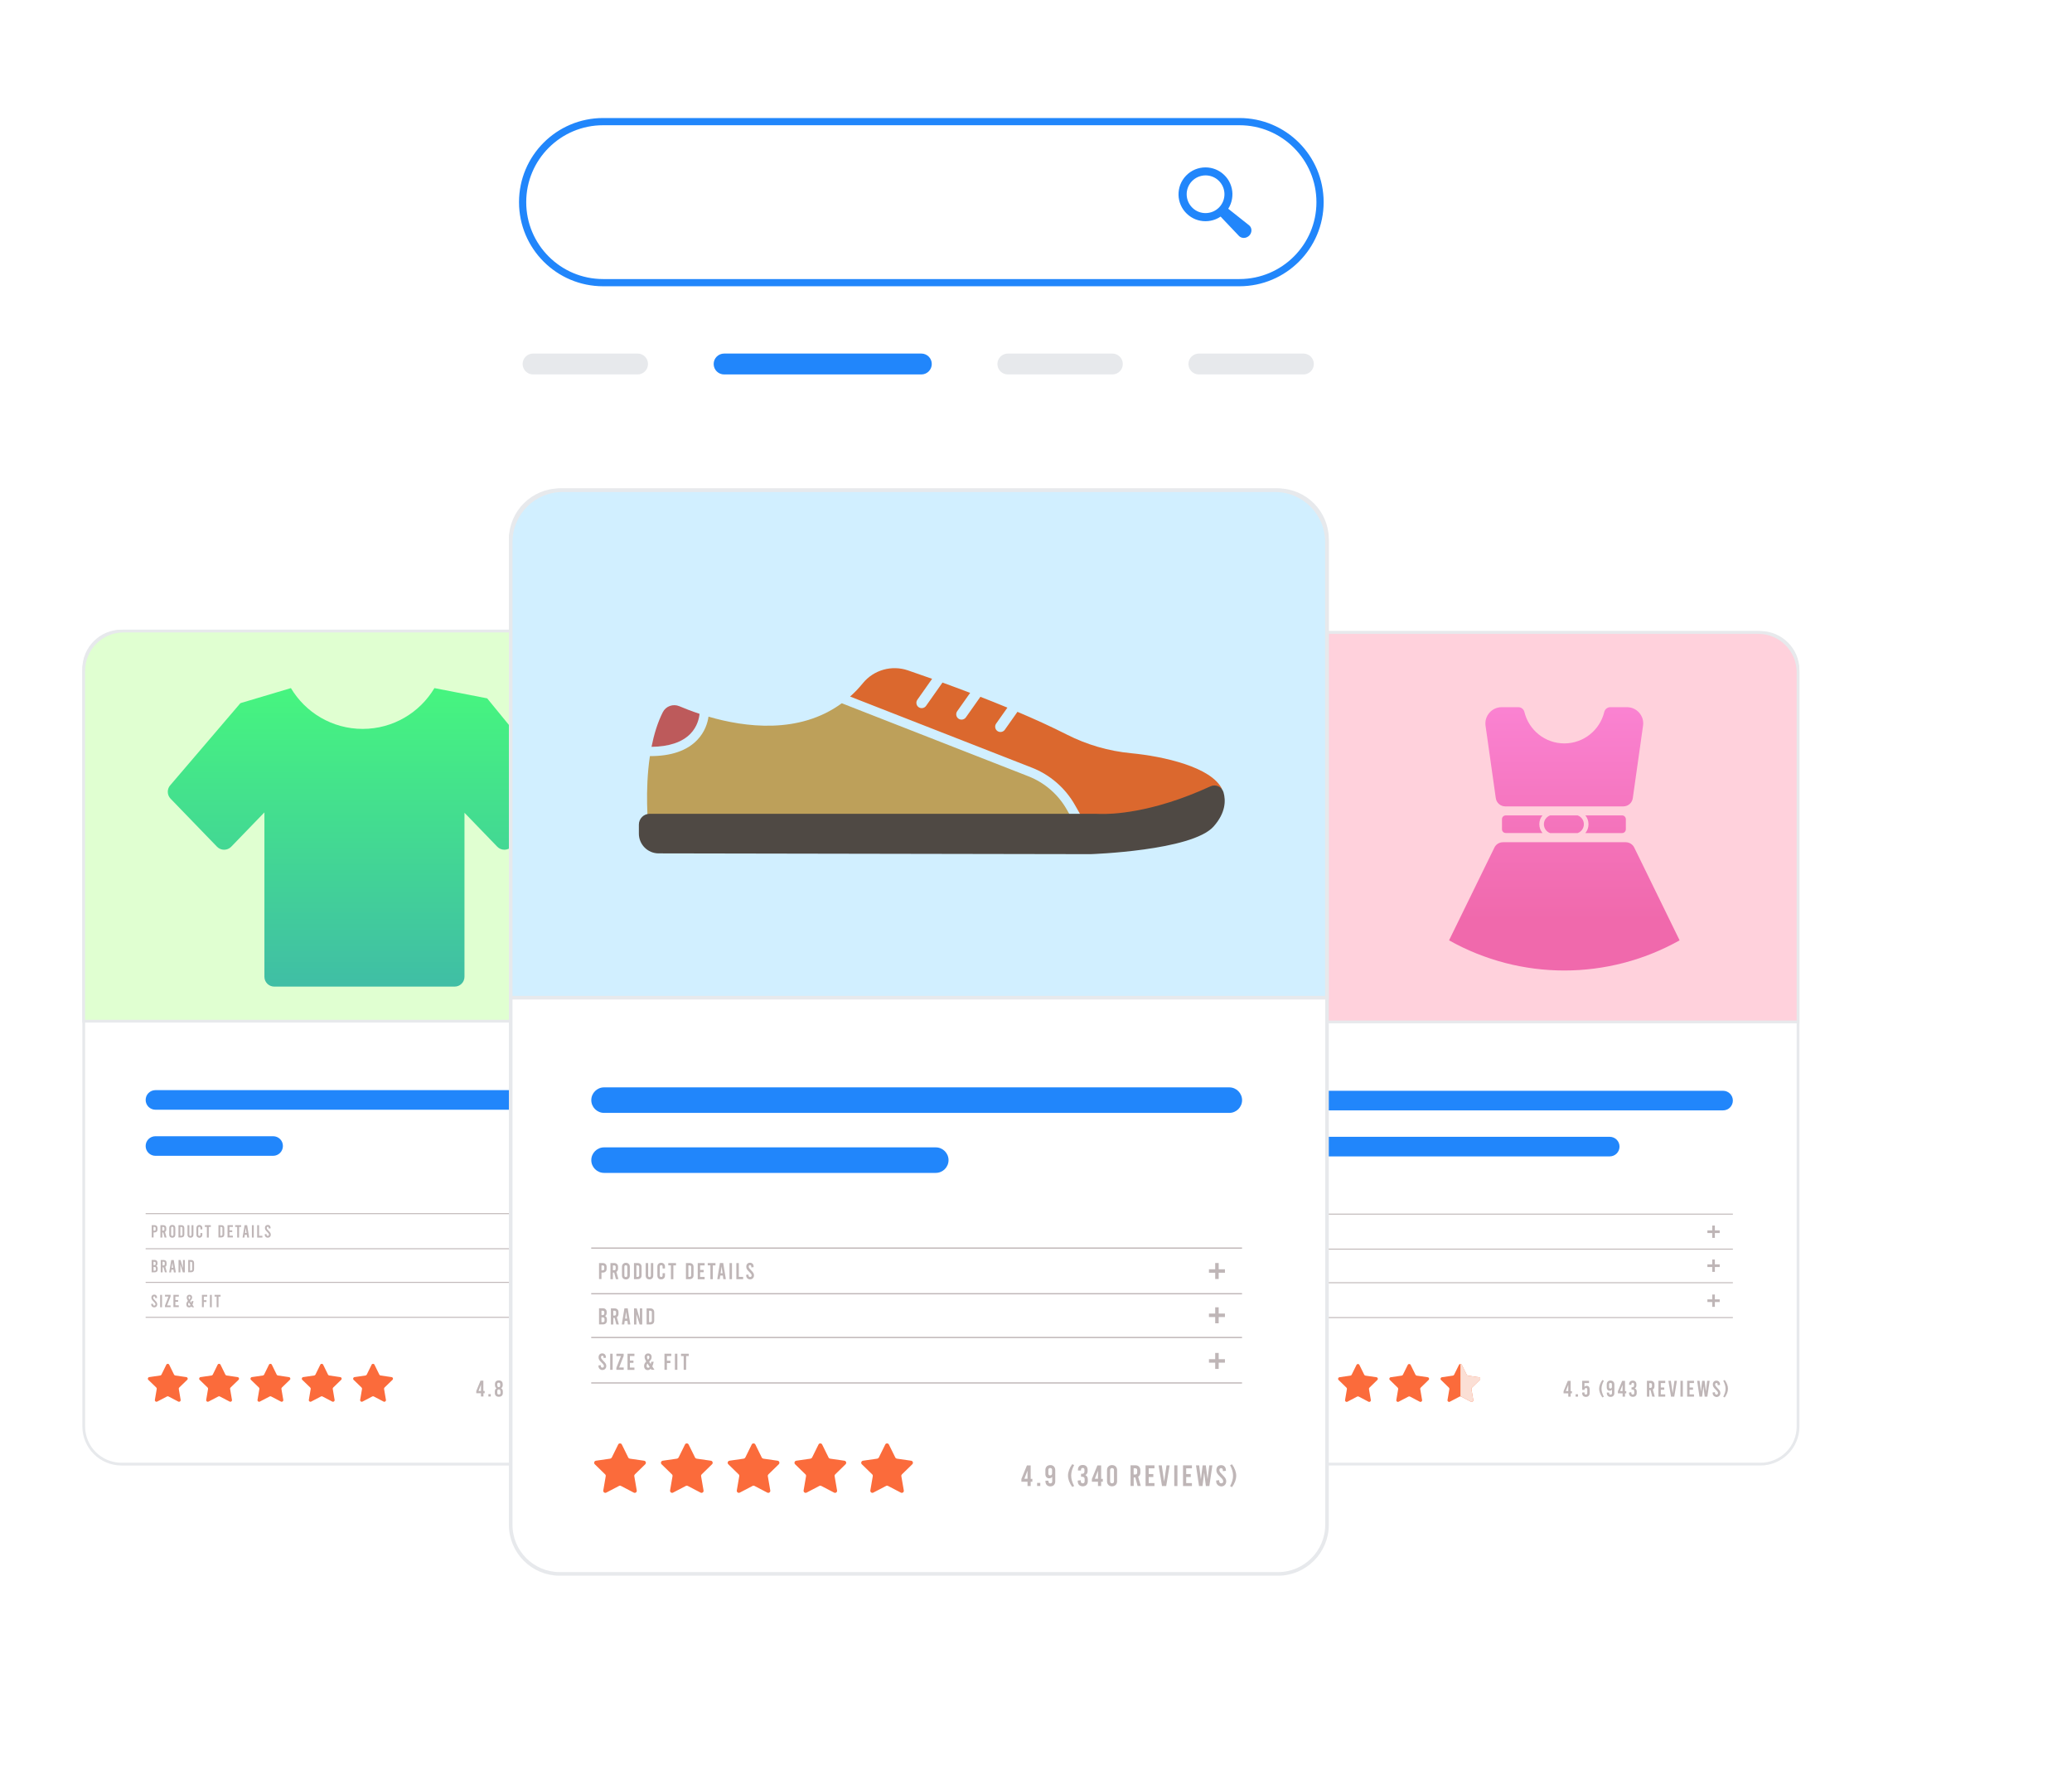 <svg xmlns="http://www.w3.org/2000/svg" xmlns:xlink="http://www.w3.org/1999/xlink" x="0px" y="0px" viewBox="0 0 3213.7 2767" style="enable-background:new 0 0 3213.7 2767;" xml:space="preserve"><style type="text/css">	.st0{opacity:0.2;fill:#FFFFFF;}	.st1{fill:#FFFFFF;}	.st2{fill:none;stroke:#2186FB;stroke-width:11.18;stroke-miterlimit:10;}	.st3{fill:#2186FB;}	.st4{fill:#E7E9EC;}	.st5{fill:#FFFFFF;stroke:#E7E9EC;stroke-width:4.29;stroke-miterlimit:10;}	.st6{fill:#FFD1DC;stroke:#E7E9EC;stroke-width:4.29;stroke-miterlimit:10;}	.st7{fill:#FB6B3B;}	.st8{fill:#BFB6B7;}	.st9{fill:#FBDFD5;}	.st10{fill:url(#SVGID_1_);}	.st11{fill:url(#SVGID_00000045611144330597975750000007677245067743981495_);}	.st12{fill:url(#SVGID_00000005240287805384101270000005759348612986607495_);}	.st13{fill:url(#SVGID_00000142854236134219783270000001711115828612876200_);}	.st14{fill:url(#SVGID_00000103947138940644464880000015676492562287295875_);}	.st15{fill:#FFFFFF;stroke:#E7E9EC;stroke-width:4.297;stroke-miterlimit:10;}	.st16{fill:#E0FFD1;stroke:#E7E9EC;stroke-width:4.297;stroke-miterlimit:10;}	.st17{fill:url(#SVGID_00000132081781035559477170000012880256101271880611_);}	.st18{fill:#FFFFFF;stroke:#E7E9EC;stroke-width:5.59;stroke-miterlimit:10;}	.st19{fill:#D1EFFF;stroke:#E7E9EC;stroke-width:5.59;stroke-miterlimit:10;}	.st20{fill:#DB682E;}	.st21{fill:#BD5A5B;}	.st22{fill:#BDA05A;}	.st23{fill:#4F4944;}</style><g id="bulb">	<path id="blob_2_" class="st0" d="M2980.8,1453c-371.7,435.8-840.8,809.3-1407.4,1120.4s-985.6,247.2-1257.2-191.6  S-52,1484.9,26.2,1007.6c78.2-477.3,423.9-753.7,1037.2-829c613.3-75.3,1179.1,9.3,1697.4,253.8S3352.5,1017.2,2980.8,1453z"></path></g><g id="display">	<g>		<path class="st1" d="M2172.8,147.4v2318.4c0,81.4-66,147.4-147.4,147.4H832.7c-81.4,0-147.4-66-147.4-147.4V147.4   C685.2,66,751.2,0,832.7,0h1192.7C2106.8,0,2172.8,66,2172.8,147.4z"></path>	</g>	<g id="_x2018_&#xEB;&#xEE;&#xE9;_x5F_8">	</g>	<g id="_x2018_&#xEB;&#xEE;&#xE9;_x5F_11">		<path class="st2" d="M1922.4,438.5h-987c-68.9,0-124.8-55.9-124.8-124.8v-0.2c0-68.9,55.9-124.8,124.8-124.8h987   c69,0,125,55.9,125,125v0C2047.4,382.5,1991.4,438.5,1922.4,438.5z"></path>		<g>			<path class="st3" d="M1937.7,349.8l-0.1-0.1l-32-25.4c-0.2-0.2-0.4-0.3-0.6-0.4c1.5-2.4,2.8-4.9,3.8-7.6    c1.9-5.1,2.8-10.4,2.7-15.8c-0.1-5.4-1.3-10.7-3.4-15.6c-2.2-5.1-5.4-9.7-9.5-13.6c-7.8-7.5-18.1-11.6-28.9-11.6    c-5.6,0-11,1.1-16.1,3.2c-5.3,2.2-10.1,5.5-14.1,9.7c-3.9,4.1-6.9,8.8-8.9,14c-1.9,5.1-2.8,10.4-2.7,15.8    c0.1,5.4,1.3,10.7,3.4,15.6c2.2,5.1,5.4,9.7,9.5,13.6c7.8,7.5,18.1,11.6,28.9,11.6c5.6,0,11-1.1,16.1-3.2c2.6-1.1,5.1-2.4,7.4-4    c0.2,0.3,0.4,0.6,0.7,0.8l27.9,29.4l0.2,0.2c2,1.8,4.5,2.7,7.1,2.7c3,0,6-1.2,8.4-3.5c2.3-2.3,3.5-5.3,3.5-8.3    C1941,354.3,1939.8,351.7,1937.7,349.8z M1869.8,330.6c-7.3,0-14.6-2.7-20.2-8.1c-11.7-11.2-12.1-29.7-0.9-41.4    c5.8-6,13.5-9,21.2-9c7.3,0,14.6,2.7,20.2,8.1c11.7,11.2,12.1,29.7,0.9,41.4C1885.2,327.6,1877.5,330.6,1869.8,330.6z"></path>		</g>		<path class="st4" d="M988.9,580.9H826.8c-8.9,0-16.2-7.2-16.2-16.2l0,0c0-8.9,7.2-16.2,16.2-16.2h162.1c8.9,0,16.2,7.2,16.2,16.2   l0,0C1005,573.7,997.8,580.9,988.9,580.9z"></path>		<path class="st3" d="M1429,580.9h-305.9c-8.9,0-16.2-7.2-16.2-16.2l0,0c0-8.9,7.2-16.2,16.2-16.2H1429c8.9,0,16.2,7.2,16.2,16.2   l0,0C1445.2,573.7,1437.9,580.9,1429,580.9z"></path>		<path class="st4" d="M1725.3,580.9h-162.1c-8.9,0-16.2-7.2-16.2-16.2l0,0c0-8.9,7.2-16.2,16.2-16.2h162.1   c8.9,0,16.2,7.2,16.2,16.2l0,0C1741.5,573.7,1734.2,580.9,1725.3,580.9z"></path>		<path class="st4" d="M2021.6,580.9h-162.1c-8.9,0-16.2-7.2-16.2-16.2l0,0c0-8.9,7.2-16.2,16.2-16.2h162.1   c8.9,0,16.2,7.2,16.2,16.2l0,0C2037.8,573.7,2030.5,580.9,2021.6,580.9z"></path>	</g></g><g id="right">	<g>		<path class="st5" d="M1817.2,2213V1039.6c0-32.2,26.1-58.4,58.4-58.4h854.8c32.2,0,58.4,26.1,58.4,58.4V2213   c0,32.2-26.1,58.4-58.4,58.4h-854.8C1843.4,2271.3,1817.2,2245.2,1817.2,2213z"></path>		<path class="st6" d="M2727.1,981.2h-848.1c-34.1,0-61.7,27.6-61.7,61.7v542.5h971.5v-542.5   C2788.8,1008.9,2761.1,981.2,2727.1,981.2z"></path>	</g>	<g>		<path class="st7" d="M2266.3,2166.6l15.2,8c1.8,0.9,3.9-0.6,3.6-2.6l-2.9-17c-0.1-0.8,0.1-1.6,0.7-2.2l12.3-12   c1.5-1.4,0.7-3.9-1.4-4.2l-17-2.5c-0.8-0.1-1.5-0.6-1.9-1.3l-7.6-15.4c-0.9-1.8-3.5-1.8-4.4,0l-7.6,15.4c-0.4,0.7-1.1,1.2-1.9,1.3   l-17,2.5c-2,0.3-2.8,2.8-1.4,4.2l12.3,12c0.6,0.6,0.8,1.4,0.7,2.2l-2.9,17c-0.3,2,1.8,3.5,3.6,2.6l15.2-8   C2264.8,2166.2,2265.6,2166.2,2266.3,2166.6z"></path>		<path class="st7" d="M2186.9,2166.6l15.2,8c1.8,0.9,3.9-0.6,3.6-2.6l-2.9-17c-0.1-0.8,0.1-1.6,0.7-2.2l12.3-12   c1.5-1.4,0.7-3.9-1.4-4.2l-17-2.5c-0.8-0.1-1.5-0.6-1.9-1.3l-7.6-15.4c-0.9-1.8-3.5-1.8-4.4,0l-7.6,15.4c-0.4,0.7-1.1,1.2-1.9,1.3   l-17,2.5c-2,0.3-2.8,2.8-1.4,4.2l12.3,12c0.6,0.6,0.8,1.4,0.7,2.2l-2.9,17c-0.3,2,1.8,3.5,3.6,2.6l15.2-8   C2185.3,2166.2,2186.1,2166.2,2186.9,2166.6z"></path>		<path class="st7" d="M2107.4,2166.6l15.2,8c1.8,0.9,3.9-0.6,3.6-2.6l-2.9-17c-0.1-0.8,0.1-1.6,0.7-2.2l12.3-12   c1.5-1.4,0.7-3.9-1.4-4.2l-17-2.5c-0.8-0.1-1.5-0.6-1.9-1.3l-7.6-15.4c-0.9-1.8-3.5-1.8-4.4,0l-7.6,15.4c-0.4,0.7-1.1,1.2-1.9,1.3   l-17,2.5c-2,0.3-2.8,2.8-1.4,4.2l12.3,12c0.6,0.6,0.8,1.4,0.7,2.2l-2.9,17c-0.3,2,1.8,3.5,3.6,2.6l15.2-8   C2105.8,2166.2,2106.7,2166.2,2107.4,2166.6z"></path>		<path class="st7" d="M2027.9,2166.6l15.2,8c1.8,0.9,3.9-0.6,3.6-2.6l-2.9-17c-0.1-0.8,0.1-1.6,0.7-2.2l12.3-12   c1.5-1.4,0.7-3.9-1.4-4.2l-17-2.5c-0.8-0.1-1.5-0.6-1.9-1.3l-7.6-15.4c-0.9-1.8-3.5-1.8-4.4,0l-7.6,15.4c-0.4,0.7-1.1,1.2-1.9,1.3   l-17,2.5c-2,0.3-2.8,2.8-1.4,4.2l12.3,12c0.6,0.6,0.8,1.4,0.7,2.2l-2.9,17c-0.3,2,1.8,3.5,3.6,2.6l15.2-8   C2026.4,2166.2,2027.2,2166.2,2027.9,2166.6z"></path>		<path class="st7" d="M1948.5,2166.6l15.2,8c1.8,0.9,3.9-0.6,3.6-2.6l-2.9-17c-0.1-0.8,0.1-1.6,0.7-2.2l12.3-12   c1.5-1.4,0.7-3.9-1.4-4.2l-17-2.5c-0.8-0.1-1.5-0.6-1.9-1.3l-7.6-15.4c-0.9-1.8-3.5-1.8-4.4,0l-7.6,15.4c-0.4,0.7-1.1,1.2-1.9,1.3   l-17,2.5c-2,0.3-2.8,2.8-1.4,4.2l12.3,12c0.6,0.6,0.8,1.4,0.7,2.2l-2.9,17c-0.3,2,1.8,3.5,3.6,2.6l15.2-8   C1946.9,2166.2,1947.8,2166.2,1948.5,2166.6z"></path>	</g>	<g>		<path class="st8" d="M2438.1,2161.6h-2v5.1h-3.7v-5.1h-7.3v-3.3l6.6-16.1h4.4v16h2V2161.6z M2432.4,2158.1v-9.7l-3.8,9.7H2432.4z"></path>		<path class="st8" d="M2443.8,2163h3.7v3.7h-3.7V2163z"></path>		<path class="st8" d="M2455.5,2165.5c-1-1.1-1.6-2.5-1.6-4.4v-0.7l3.6-0.4v0.8c0,1.8,0.7,2.7,2.2,2.7c0.7,0,1.2-0.2,1.6-0.6   c0.4-0.4,0.6-1,0.6-1.8v-5.7c0-0.7-0.2-1.2-0.5-1.6c-0.4-0.4-0.8-0.5-1.4-0.5c-0.7,0-1.2,0.2-1.7,0.7c-0.4,0.4-0.7,1-0.7,1.8v0.4   h-3.6v-14.1h10.6v3.5h-7.1v6.1c0.3-0.5,0.7-0.9,1.4-1.3c0.6-0.4,1.4-0.5,2.2-0.5c1.4,0,2.5,0.5,3.3,1.4c0.8,0.9,1.2,2.1,1.2,3.6   v6.2c0,1.9-0.5,3.3-1.6,4.4c-1,1.1-2.5,1.6-4.3,1.6C2458,2167.1,2456.6,2166.5,2455.5,2165.5z"></path>		<path class="st8" d="M2481.6,2161.1c-0.9-2.3-1.3-4.5-1.3-6.7c0-2.2,0.4-4.4,1.3-6.7c0.9-2.3,2.1-4.6,3.7-6.8l2.3,1   c-1.2,2.4-2.1,4.6-2.7,6.6c-0.6,2-0.9,4-0.9,5.9c0,1.9,0.3,3.9,0.9,5.9c0.6,2,1.5,4.2,2.7,6.6l-2.3,1   C2483.7,2165.7,2482.5,2163.4,2481.6,2161.1z"></path>		<path class="st8" d="M2502.2,2143.4c1.1,1.1,1.7,2.5,1.7,4.3v13.5c0,1.8-0.5,3.2-1.6,4.3c-1.1,1.1-2.5,1.6-4.3,1.6   c-1.8,0-3.2-0.5-4.2-1.6c-1.1-1.1-1.6-2.5-1.6-4.3v-0.8h3.6v1c0,0.7,0.2,1.2,0.6,1.6c0.4,0.4,0.9,0.6,1.6,0.6   c0.7,0,1.2-0.2,1.6-0.6c0.4-0.4,0.6-0.9,0.6-1.6v-5.6c-0.3,0.5-0.8,0.9-1.4,1.2c-0.6,0.3-1.4,0.5-2.2,0.5c-1.4,0-2.5-0.5-3.3-1.4   c-0.8-0.9-1.2-2.1-1.2-3.7v-4.8c0-1.8,0.5-3.2,1.6-4.3c1.1-1.1,2.5-1.6,4.3-1.6C2499.7,2141.8,2501.1,2142.3,2502.2,2143.4z    M2496.3,2145.9c-0.4,0.4-0.6,0.9-0.6,1.6v4.4c0,0.8,0.2,1.3,0.5,1.7c0.4,0.4,0.9,0.5,1.5,0.5c0.8,0,1.3-0.2,1.8-0.7   c0.4-0.4,0.6-1,0.6-1.8v-4.1c0-0.7-0.2-1.2-0.6-1.6c-0.4-0.4-0.9-0.6-1.7-0.6C2497.2,2145.3,2496.7,2145.5,2496.3,2145.9z"></path>		<path class="st8" d="M2522.4,2161.6h-2v5.1h-3.7v-5.1h-7.3v-3.3l6.6-16.1h4.4v16h2V2161.6z M2516.6,2158.1v-9.7l-3.8,9.7H2516.6z"></path>		<path class="st8" d="M2538.6,2158.7v2.3c0,1.9-0.5,3.4-1.6,4.4c-1.1,1.1-2.5,1.6-4.4,1.6c-1.9,0-3.3-0.5-4.4-1.6   c-1.1-1.1-1.6-2.6-1.6-4.4v-0.7l3.6-0.4v0.8c0,1.9,0.8,2.8,2.3,2.8c0.7,0,1.3-0.2,1.7-0.6c0.4-0.4,0.6-1,0.6-1.8v-2.6   c0-1-0.2-1.7-0.7-2.1c-0.4-0.4-1.2-0.7-2.1-0.7h-1.5v-3.5h1.2c1,0,1.7-0.2,2.1-0.7c0.4-0.4,0.7-1.2,0.7-2.1v-1.9   c0-0.7-0.2-1.3-0.5-1.7c-0.4-0.4-0.9-0.6-1.6-0.6c-1.4,0-2.1,0.9-2.1,2.6v0.6h-3.6v-0.8c0-1.8,0.5-3.2,1.5-4.2   c1-1,2.4-1.6,4.2-1.6c1.8,0,3.2,0.5,4.2,1.6c1,1,1.5,2.5,1.5,4.2v1.6c0,1.1-0.2,2-0.7,2.8c-0.4,0.8-1.1,1.4-2,1.9   C2537.7,2154.8,2538.6,2156.4,2538.6,2158.7z"></path>		<path class="st8" d="M2562.7,2166.7l-2.7-10.2h-1.9v10.2h-3.7v-24.6h5.8c1.8,0,3.2,0.5,4.3,1.6c1.1,1.1,1.6,2.5,1.6,4.3v2.7   c0,1.1-0.2,2.1-0.7,3c-0.4,0.9-1.1,1.5-1.9,2l3.1,11H2562.7z M2558,2153.1h1.9c0.7,0,1.3-0.2,1.7-0.6c0.4-0.4,0.6-1,0.6-1.7v-2.8   c0-0.7-0.2-1.3-0.6-1.7c-0.4-0.4-1-0.6-1.7-0.6h-1.9V2153.1z"></path>		<path class="st8" d="M2572.2,2142.1h10.6v3.5h-6.9v6.9h5.4v3.5h-5.4v7.2h6.9v3.5h-10.6V2142.1z"></path>		<path class="st8" d="M2600.9,2142.1l-4.1,24.6h-5l-4.1-24.6h3.8l2.8,19.3l2.8-19.3H2600.9z"></path>		<path class="st8" d="M2606.4,2142.1h3.7v24.6h-3.7V2142.1z"></path>		<path class="st8" d="M2616.8,2142.1h10.6v3.5h-6.9v6.9h5.4v3.5h-5.4v7.2h6.9v3.5h-10.6V2142.1z"></path>		<path class="st8" d="M2651.7,2142.1l-3.6,24.6h-4.1l-2-16.2l-2,16.2h-4.1l-3.6-24.6h3.8l2,16.6l2-16.6h3.8l2,16.6l2-16.6H2651.7z"></path>		<path class="st8" d="M2659.2,2166.3c-0.9-0.5-1.6-1.2-2.1-2.1c-0.5-0.9-0.8-2-0.8-3.1v-0.9l3.6-0.4v0.9c0,0.9,0.2,1.6,0.6,2.1   c0.4,0.5,1,0.8,1.8,0.8c0.7,0,1.3-0.2,1.7-0.6c0.4-0.4,0.7-1,0.7-1.7c0-0.8-0.2-1.6-0.7-2.3c-0.5-0.7-1.4-1.7-2.7-3   c-1.8-1.7-3.1-3.2-3.7-4.3c-0.7-1.1-1-2.4-1-3.8c0-1.8,0.5-3.3,1.5-4.4c1-1.1,2.4-1.6,4.1-1.6c1.8,0,3.1,0.6,4.1,1.7   c1,1.1,1.5,2.6,1.5,4.4v0.6l-3.6,0.4v-0.7c0-0.9-0.2-1.7-0.5-2.1c-0.4-0.5-0.9-0.7-1.5-0.7c-0.7,0-1.2,0.2-1.5,0.6   c-0.4,0.4-0.5,1-0.5,1.8c0,0.8,0.2,1.5,0.7,2.2c0.5,0.7,1.4,1.7,2.7,3.1c1.8,1.8,3.1,3.3,3.7,4.4c0.7,1.1,1,2.3,1,3.7   c0,1.2-0.3,2.2-0.8,3.1c-0.5,0.9-1.2,1.6-2.1,2.1c-0.9,0.5-2,0.8-3.1,0.8C2661.1,2167.1,2660.1,2166.8,2659.2,2166.3z"></path>		<path class="st8" d="M2672.8,2166.9c1.2-2.4,2.1-4.6,2.7-6.6c0.6-2,0.9-4,0.9-5.9c0-1.9-0.3-3.9-0.9-5.9c-0.6-2-1.5-4.2-2.7-6.6   l2.3-1c1.6,2.2,2.9,4.5,3.7,6.8c0.9,2.3,1.3,4.6,1.3,6.7c0,2.2-0.4,4.4-1.3,6.7c-0.9,2.3-2.1,4.6-3.7,6.8L2672.8,2166.9z"></path>	</g>	<rect x="1913.1" y="1882.8" class="st8" width="774.6" height="1.5"></rect>	<path class="st3" d="M2672.5,1692.2h-744.2c-8.4,0-15.2,6.8-15.2,15.2l0,0c0,8.4,6.8,15.2,15.2,15.2h744.2  c8.4,0,15.2-6.8,15.2-15.2l0,0C2687.7,1699,2680.9,1692.2,2672.5,1692.2z"></path>	<path class="st3" d="M2496.7,1763.6h-568.4c-8.4,0-15.2,6.8-15.2,15.2l0,0c0,8.4,6.8,15.2,15.2,15.2h568.4  c8.4,0,15.2-6.8,15.2-15.2l0,0C2511.9,1770.4,2505.1,1763.6,2496.7,1763.6z"></path>	<rect x="1913.1" y="1937.1" class="st8" width="774.6" height="1.5"></rect>	<rect x="1913.1" y="1989.2" class="st8" width="774.6" height="1.5"></rect>	<rect x="1913.1" y="2043.3" class="st8" width="774.6" height="1.5"></rect>	<g>		<path class="st8" d="M2667.3,1912.9h-7.5v7.5h-4.1v-7.5h-7.5v-4.1h7.5v-7.5h4.1v7.5h7.5V1912.9z"></path>	</g>	<g>		<path class="st8" d="M2667.3,1965.6h-7.5v7.5h-4.1v-7.5h-7.5v-4.1h7.5v-7.5h4.1v7.5h7.5V1965.6z"></path>	</g>	<g>		<path class="st8" d="M2667.3,2019.9h-7.5v7.5h-4.1v-7.5h-7.5v-4.1h7.5v-7.5h4.1v7.5h7.5V2019.9z"></path>	</g>	<path class="st9" d="M2295.3,2140.8c1.5-1.4,0.7-3.9-1.4-4.2l-17-2.5c-0.8-0.1-1.5-0.6-1.9-1.3l-7.6-15.4c-0.5-0.9-1.3-1.4-2.2-1.4  v50.3c0.4,0,0.8,0.1,1.1,0.3l15.2,8c1.8,0.9,3.9-0.6,3.6-2.6l-2.9-17c-0.1-0.8,0.1-1.6,0.7-2.2L2295.3,2140.8z"></path>	<g id="_x2018_&#xEB;&#xEE;&#xE9;_x5F_19">		<g>			<linearGradient id="SVGID_1_" gradientUnits="userSpaceOnUse" x1="2426.296" y1="1102.329" x2="2426.296" y2="1413.355">				<stop offset="0" style="stop-color:#FA82D1"></stop>				<stop offset="1" style="stop-color:#F069AC"></stop>			</linearGradient>			<path class="st10" d="M2523.5,1097.1h-25.9c-4.5,0-8.3,3.1-9.4,7.5c-6.7,27.9-31.9,48.7-61.9,48.7s-55.1-20.7-61.9-48.7    c-1.1-4.4-4.9-7.5-9.4-7.5h-25.9c-15.3,0-27.1,13.6-25,28.7l15.9,112.4c1,7.3,7.3,12.8,14.7,12.8h183.1c7.4,0,13.7-5.5,14.7-12.8    l15.9-112.4C2550.6,1110.7,2538.8,1097.1,2523.5,1097.1z"></path>							<linearGradient id="SVGID_00000125593225449852326990000012782812106061043367_" gradientUnits="userSpaceOnUse" x1="2426.296" y1="1076.944" x2="2426.296" y2="1427.798">				<stop offset="0" style="stop-color:#FA82D1"></stop>				<stop offset="1" style="stop-color:#F069AC"></stop>			</linearGradient>			<path style="fill:url(#SVGID_00000125593225449852326990000012782812106061043367_);" d="M2605.1,1458.8L2605.1,1458.8    c-111.1,62.4-246.6,62.4-357.6,0h0l70-143.2c2.3-5.5,7.7-9,13.6-9h190.4c5.9,0,11.3,3.6,13.6,9L2605.1,1458.8z"></path>			<g>									<linearGradient id="SVGID_00000030454882352838223920000000726608103521917878_" gradientUnits="userSpaceOnUse" x1="2425.648" y1="1115.843" x2="2425.648" y2="1403.043">					<stop offset="0" style="stop-color:#FA82D1"></stop>					<stop offset="1" style="stop-color:#F069AC"></stop>				</linearGradient>				<path style="fill:url(#SVGID_00000030454882352838223920000000726608103521917878_);" d="M2394.6,1278.7c0,6.3,4,11.7,9.6,13.7     h42.8c5.6-2,9.6-7.4,9.6-13.7c0-6.3-4-11.7-9.6-13.7h-42.8C2398.6,1267.1,2394.6,1272.4,2394.6,1278.7z"></path>									<linearGradient id="SVGID_00000060728078855059825430000017371532460703224995_" gradientUnits="userSpaceOnUse" x1="2360.95" y1="1115.843" x2="2360.95" y2="1403.043">					<stop offset="0" style="stop-color:#FA82D1"></stop>					<stop offset="1" style="stop-color:#F069AC"></stop>				</linearGradient>				<path style="fill:url(#SVGID_00000060728078855059825430000017371532460703224995_);" d="M2392.4,1265h-57     c-3.2,0-5.8,2.6-5.8,5.8v15.7c0,3.2,2.6,5.8,5.8,5.8h57c-3.1-3.7-4.9-8.5-4.9-13.7S2389.3,1268.8,2392.4,1265z"></path>									<linearGradient id="SVGID_00000071549970890210788980000009237672193249285284_" gradientUnits="userSpaceOnUse" x1="2490.347" y1="1115.843" x2="2490.347" y2="1403.043">					<stop offset="0" style="stop-color:#FA82D1"></stop>					<stop offset="1" style="stop-color:#F069AC"></stop>				</linearGradient>				<path style="fill:url(#SVGID_00000071549970890210788980000009237672193249285284_);" d="M2515.9,1265h-57     c3.1,3.7,4.9,8.5,4.9,13.7s-1.8,10-4.9,13.7h57c3.2,0,5.8-2.6,5.8-5.8v-15.7C2521.7,1267.6,2519.1,1265,2515.9,1265z"></path>			</g>		</g>	</g></g><g id="left">	<g>		<path class="st15" d="M129.9,2212.9V1037.5c0-32.3,26.2-58.5,58.5-58.5h856.2c32.3,0,58.5,26.2,58.5,58.5v1175.4   c0,32.3-26.2,58.5-58.5,58.5H188.3C156,2271.3,129.9,2245.2,129.9,2212.9z"></path>		<path class="st16" d="M1041.2,979H191.6c-34.1,0-61.8,27.7-61.8,61.8v543.4H1103v-543.4C1103,1006.7,1075.4,979,1041.2,979z"></path>	</g>	<g>		<path class="st7" d="M579.7,2166.4l15.3,8c1.8,0.9,3.9-0.6,3.6-2.6l-2.9-17c-0.1-0.8,0.1-1.6,0.7-2.2l12.4-12   c1.5-1.4,0.7-3.9-1.4-4.2l-17.1-2.5c-0.8-0.1-1.5-0.6-1.9-1.3l-7.6-15.5c-0.9-1.8-3.5-1.8-4.4,0l-7.6,15.5   c-0.4,0.7-1.1,1.2-1.9,1.3l-17.1,2.5c-2,0.3-2.8,2.8-1.4,4.2l12.4,12c0.6,0.6,0.8,1.4,0.7,2.2l-2.9,17c-0.3,2,1.8,3.5,3.6,2.6   l15.3-8C578.1,2166,579,2166,579.7,2166.4z"></path>		<path class="st7" d="M500.1,2166.4l15.3,8c1.8,0.9,3.9-0.6,3.6-2.6l-2.9-17c-0.1-0.8,0.1-1.6,0.7-2.2l12.4-12   c1.5-1.4,0.7-3.9-1.4-4.2l-17.1-2.5c-0.8-0.1-1.5-0.6-1.9-1.3l-7.6-15.5c-0.9-1.8-3.5-1.8-4.4,0l-7.6,15.5   c-0.4,0.7-1.1,1.2-1.9,1.3l-17.1,2.5c-2,0.3-2.8,2.8-1.4,4.2l12.4,12c0.6,0.6,0.8,1.4,0.7,2.2l-2.9,17c-0.3,2,1.8,3.5,3.6,2.6   l15.3-8C498.5,2166,499.4,2166,500.1,2166.4z"></path>		<path class="st7" d="M420.5,2166.4l15.3,8c1.8,0.9,3.9-0.6,3.6-2.6l-2.9-17c-0.1-0.8,0.1-1.6,0.7-2.2l12.4-12   c1.5-1.4,0.7-3.9-1.4-4.2l-17.1-2.5c-0.8-0.1-1.5-0.6-1.9-1.3l-7.6-15.5c-0.9-1.8-3.5-1.8-4.4,0l-7.6,15.5   c-0.4,0.7-1.1,1.2-1.9,1.3l-17.1,2.5c-2,0.3-2.8,2.8-1.4,4.2l12.4,12c0.6,0.6,0.8,1.4,0.7,2.2l-2.9,17c-0.3,2,1.8,3.5,3.6,2.6   l15.3-8C418.9,2166,419.8,2166,420.5,2166.4z"></path>		<path class="st7" d="M340.9,2166.4l15.3,8c1.8,0.9,3.9-0.6,3.6-2.6l-2.9-17c-0.1-0.8,0.1-1.6,0.7-2.2l12.4-12   c1.5-1.4,0.7-3.9-1.4-4.2l-17.1-2.5c-0.8-0.1-1.5-0.6-1.9-1.3l-7.6-15.5c-0.9-1.8-3.5-1.8-4.4,0l-7.6,15.5   c-0.4,0.7-1.1,1.2-1.9,1.3l-17.1,2.5c-2,0.3-2.8,2.8-1.4,4.2l12.4,12c0.6,0.6,0.8,1.4,0.7,2.2l-2.9,17c-0.3,2,1.8,3.5,3.6,2.6   l15.3-8C339.3,2166,340.2,2166,340.9,2166.4z"></path>		<path class="st7" d="M261.3,2166.4l15.3,8c1.8,0.9,3.9-0.6,3.6-2.6l-2.9-17c-0.1-0.8,0.1-1.6,0.7-2.2l12.4-12   c1.5-1.4,0.7-3.9-1.4-4.2l-17.1-2.5c-0.8-0.1-1.5-0.6-1.9-1.3l-7.6-15.5c-0.9-1.8-3.5-1.8-4.4,0l-7.6,15.5   c-0.4,0.7-1.1,1.2-1.9,1.3l-17.1,2.5c-2,0.3-2.8,2.8-1.4,4.2l12.4,12c0.6,0.6,0.8,1.4,0.7,2.2l-2.9,17c-0.3,2,1.8,3.5,3.6,2.6   l15.3-8C259.7,2166,260.6,2166,261.3,2166.4z"></path>	</g>	<g>		<path class="st8" d="M751.8,2161.4h-2v5.1H746v-5.1h-7.3v-3.3l6.6-16.2h4.4v16h2V2161.4z M746,2157.9v-9.7l-3.8,9.7H746z"></path>		<path class="st8" d="M757.5,2162.8h3.7v3.7h-3.7V2162.8z"></path>		<path class="st8" d="M779.2,2155.6c0.5,0.8,0.7,1.8,0.7,3v2.3c0,1.9-0.5,3.4-1.6,4.4c-1.1,1.1-2.6,1.6-4.6,1.6s-3.5-0.5-4.6-1.6   c-1.1-1.1-1.6-2.6-1.6-4.4v-2.3c0-1.1,0.2-2.1,0.7-3c0.5-0.8,1.1-1.4,2-1.9c-0.8-0.4-1.4-1.1-1.8-1.9c-0.4-0.8-0.7-1.8-0.7-2.9   v-1.6c0-1.8,0.5-3.2,1.6-4.3c1-1,2.5-1.5,4.4-1.5c1.9,0,3.3,0.5,4.4,1.5c1,1,1.6,2.5,1.6,4.3v1.6c0,1.1-0.2,2.1-0.7,2.9   c-0.4,0.8-1.1,1.4-1.8,1.9C778,2154.1,778.7,2154.8,779.2,2155.6z M776.1,2158.3c0-1-0.2-1.7-0.6-2.1c-0.4-0.5-1-0.7-1.8-0.7   c-0.8,0-1.4,0.2-1.8,0.7c-0.4,0.5-0.6,1.2-0.6,2.1v2.6c0,1.6,0.8,2.5,2.5,2.5c1.6,0,2.5-0.8,2.5-2.5V2158.3z M771.4,2149.2   c0,1.9,0.7,2.8,2.2,2.8s2.2-0.9,2.2-2.8v-1.9c0-0.7-0.2-1.3-0.6-1.7c-0.4-0.4-0.9-0.6-1.7-0.6c-0.7,0-1.3,0.2-1.7,0.6   c-0.4,0.4-0.6,0.9-0.6,1.7V2149.2z"></path>		<path class="st8" d="M795.8,2160.9c-0.9-2.3-1.3-4.6-1.3-6.7c0-2.2,0.4-4.4,1.3-6.7c0.9-2.3,2.1-4.6,3.7-6.8l2.3,1   c-1.2,2.4-2.2,4.6-2.7,6.6c-0.6,2-0.9,4-0.9,5.9c0,1.9,0.3,3.9,0.9,5.9c0.6,2,1.5,4.2,2.7,6.6l-2.3,1   C797.9,2165.5,796.7,2163.2,795.8,2160.9z"></path>		<path class="st8" d="M818.1,2158.5v2.3c0,1.9-0.5,3.4-1.6,4.4c-1.1,1.1-2.5,1.6-4.4,1.6c-1.9,0-3.3-0.5-4.4-1.6   c-1.1-1.1-1.6-2.6-1.6-4.4v-0.7l3.6-0.4v0.8c0,1.9,0.8,2.8,2.3,2.8c0.7,0,1.3-0.2,1.7-0.6c0.4-0.4,0.6-1,0.6-1.8v-2.6   c0-1-0.2-1.7-0.7-2.1c-0.4-0.4-1.2-0.7-2.1-0.7h-1.5v-3.5h1.2c1,0,1.7-0.2,2.1-0.7c0.4-0.4,0.7-1.2,0.7-2.1v-1.9   c0-0.7-0.2-1.3-0.5-1.7c-0.4-0.4-0.9-0.6-1.6-0.6c-1.4,0-2.1,0.9-2.1,2.6v0.6h-3.6v-0.8c0-1.8,0.5-3.2,1.5-4.2   c1-1,2.4-1.6,4.2-1.6c1.8,0,3.2,0.5,4.2,1.6c1,1,1.5,2.5,1.5,4.2v1.6c0,1.1-0.2,2.1-0.7,2.9c-0.4,0.8-1.1,1.4-2,1.9   C817.2,2154.6,818.1,2156.2,818.1,2158.5z"></path>		<path class="st8" d="M836,2161.4h-2v5.1h-3.7v-5.1h-7.3v-3.3l6.6-16.2h4.4v16h2V2161.4z M830.2,2157.9v-9.7l-3.8,9.7H830.2z"></path>		<path class="st8" d="M842.7,2165.3c-1.1-1.1-1.7-2.5-1.7-4.3v-13.4c0-1.8,0.6-3.2,1.7-4.3c1.1-1.1,2.5-1.6,4.3-1.6   s3.2,0.5,4.3,1.6c1.1,1.1,1.7,2.5,1.7,4.3v13.4c0,1.8-0.6,3.2-1.7,4.3c-1.1,1.1-2.5,1.6-4.3,1.6S843.8,2166.3,842.7,2165.3z    M848.7,2162.7c0.4-0.4,0.6-1,0.6-1.8v-13.4c0-0.8-0.2-1.4-0.6-1.8c-0.4-0.4-1-0.6-1.7-0.6c-0.7,0-1.3,0.2-1.7,0.6   c-0.4,0.4-0.6,1-0.6,1.8v13.4c0,0.8,0.2,1.4,0.6,1.8c0.4,0.4,1,0.6,1.7,0.6C847.7,2163.4,848.3,2163.2,848.7,2162.7z"></path>		<path class="st8" d="M877.4,2166.5l-2.7-10.2h-1.9v10.2H869v-24.6h5.8c1.8,0,3.2,0.5,4.3,1.6c1.1,1.1,1.6,2.5,1.6,4.3v2.7   c0,1.1-0.2,2.1-0.7,3c-0.4,0.9-1.1,1.5-1.9,2l3.1,11H877.4z M872.7,2152.8h1.9c0.7,0,1.3-0.2,1.7-0.6c0.4-0.4,0.6-1,0.6-1.7v-2.9   c0-0.7-0.2-1.3-0.6-1.7c-0.4-0.4-1-0.6-1.7-0.6h-1.9V2152.8z"></path>		<path class="st8" d="M887,2141.9h10.6v3.5h-6.9v6.9h5.5v3.5h-5.5v7.2h6.9v3.5H887V2141.9z"></path>		<path class="st8" d="M915.6,2141.9l-4.1,24.6h-5l-4.1-24.6h3.8l2.8,19.4l2.8-19.4H915.6z"></path>		<path class="st8" d="M921.2,2141.9h3.7v24.6h-3.7V2141.9z"></path>		<path class="st8" d="M931.6,2141.9h10.6v3.5h-6.9v6.9h5.5v3.5h-5.5v7.2h6.9v3.5h-10.6V2141.9z"></path>		<path class="st8" d="M966.6,2141.9l-3.6,24.6h-4.1l-2-16.2l-2,16.2h-4.1l-3.6-24.6h3.8l2,16.6l2-16.6h3.8l2,16.6l2-16.6H966.6z"></path>		<path class="st8" d="M974.1,2166.1c-0.9-0.5-1.6-1.2-2.1-2.1c-0.5-0.9-0.8-2-0.8-3.1v-0.9l3.6-0.4v0.9c0,0.9,0.2,1.6,0.6,2.1   c0.4,0.5,1,0.8,1.8,0.8c0.7,0,1.3-0.2,1.7-0.6c0.4-0.4,0.7-1,0.7-1.7c0-0.8-0.2-1.6-0.7-2.3c-0.5-0.7-1.4-1.7-2.7-3   c-1.8-1.7-3.1-3.2-3.7-4.3c-0.7-1.1-1-2.4-1-3.8c0-1.9,0.5-3.3,1.5-4.4c1-1.1,2.4-1.6,4.2-1.6c1.8,0,3.1,0.6,4.2,1.7   c1,1.1,1.5,2.6,1.5,4.4v0.6l-3.6,0.4v-0.7c0-0.9-0.2-1.7-0.5-2.1c-0.4-0.5-0.9-0.7-1.5-0.7c-0.7,0-1.2,0.2-1.5,0.6   c-0.4,0.4-0.5,1-0.5,1.8s0.2,1.5,0.7,2.2c0.5,0.7,1.4,1.7,2.7,3.1c1.8,1.8,3.1,3.3,3.7,4.4c0.7,1.1,1,2.3,1,3.7   c0,1.2-0.3,2.2-0.8,3.1c-0.5,0.9-1.2,1.6-2.1,2.1c-0.9,0.5-2,0.8-3.1,0.8C976,2166.9,975,2166.6,974.1,2166.1z"></path>		<path class="st8" d="M987.7,2166.7c1.2-2.4,2.2-4.6,2.7-6.6c0.6-2,0.9-4,0.9-5.9c0-1.9-0.3-3.9-0.9-5.9c-0.6-2-1.5-4.2-2.7-6.6   l2.3-1c1.6,2.2,2.9,4.5,3.7,6.8c0.9,2.3,1.3,4.6,1.3,6.7c0,2.2-0.4,4.4-1.3,6.7c-0.9,2.3-2.1,4.6-3.7,6.8L987.7,2166.7z"></path>	</g>	<g>		<path class="st8" d="M235.2,1900.7h4.6c1.4,0,2.5,0.4,3.3,1.2c0.8,0.8,1.2,1.9,1.2,3.3v2.2c0,1.4-0.4,2.5-1.2,3.3   c-0.8,0.8-1.9,1.2-3.3,1.2h-1.6v7.8h-2.9V1900.7z M239.6,1909.3c0.6,0,1-0.2,1.3-0.5c0.3-0.3,0.5-0.7,0.5-1.3v-2.4   c0-0.6-0.2-1-0.5-1.3c-0.3-0.3-0.8-0.5-1.3-0.5h-1.5v5.9H239.6z"></path>		<path class="st8" d="M255.3,1919.9l-2.1-7.9h-1.5v7.9h-2.9v-19.2h4.6c1.4,0,2.5,0.4,3.3,1.2c0.8,0.8,1.2,1.9,1.2,3.3v2.1   c0,0.9-0.2,1.7-0.5,2.3c-0.3,0.7-0.8,1.2-1.5,1.6l2.4,8.6H255.3z M251.7,1909.2h1.5c0.6,0,1-0.2,1.3-0.5c0.3-0.3,0.5-0.8,0.5-1.3   v-2.2c0-0.6-0.2-1-0.5-1.3c-0.3-0.3-0.8-0.5-1.3-0.5h-1.5V1909.2z"></path>		<path class="st8" d="M263.8,1918.9c-0.9-0.9-1.3-2-1.3-3.4V1905c0-1.4,0.4-2.5,1.3-3.4c0.9-0.8,2-1.3,3.4-1.3   c1.4,0,2.5,0.4,3.4,1.3c0.9,0.9,1.3,2,1.3,3.4v10.5c0,1.4-0.4,2.5-1.3,3.4c-0.9,0.9-2,1.3-3.4,1.3   C265.8,1920.1,264.7,1919.7,263.8,1918.9z M268.5,1916.9c0.3-0.3,0.5-0.8,0.5-1.4V1905c0-0.6-0.2-1.1-0.5-1.4   c-0.3-0.3-0.7-0.5-1.3-0.5c-0.5,0-1,0.2-1.3,0.5c-0.3,0.3-0.5,0.8-0.5,1.4v10.5c0,0.6,0.2,1.1,0.5,1.4c0.3,0.3,0.7,0.5,1.3,0.5   C267.7,1917.4,268.2,1917.2,268.5,1916.9z"></path>		<path class="st8" d="M276.8,1900.7h4.6c1.4,0,2.5,0.4,3.3,1.2c0.8,0.8,1.2,1.9,1.2,3.3v10c0,1.4-0.4,2.5-1.2,3.3   c-0.8,0.8-1.9,1.2-3.3,1.2h-4.6V1900.7z M281.2,1917.1c0.6,0,1-0.2,1.3-0.5c0.3-0.3,0.5-0.7,0.5-1.3v-10.1c0-0.6-0.2-1-0.5-1.3   c-0.3-0.3-0.8-0.5-1.3-0.5h-1.5v13.7H281.2z"></path>		<path class="st8" d="M292.1,1918.9c-0.8-0.8-1.3-1.9-1.3-3.2v-15h2.9v15c0,0.5,0.2,1,0.5,1.3c0.3,0.3,0.7,0.5,1.2,0.5   c0.5,0,0.9-0.2,1.2-0.5c0.3-0.3,0.5-0.7,0.5-1.3v-15h2.9v15c0,1.3-0.4,2.4-1.2,3.2c-0.8,0.8-1.9,1.2-3.2,1.2   C294,1920.1,292.9,1919.7,292.1,1918.9z"></path>		<path class="st8" d="M305.9,1918.9c-0.8-0.8-1.3-1.9-1.3-3.3V1905c0-1.4,0.4-2.4,1.3-3.3c0.8-0.8,1.9-1.3,3.3-1.3   c1.4,0,2.4,0.4,3.3,1.3c0.8,0.8,1.3,1.9,1.3,3.3v2.2h-2.9v-2.2c0-0.5-0.2-1-0.5-1.3c-0.3-0.3-0.7-0.5-1.2-0.5   c-0.5,0-0.9,0.2-1.2,0.5c-0.3,0.3-0.5,0.8-0.5,1.3v10.6c0,0.5,0.2,1,0.5,1.3c0.3,0.3,0.7,0.5,1.2,0.5c0.5,0,0.9-0.2,1.2-0.5   c0.3-0.3,0.5-0.8,0.5-1.3v-2.7h2.9v2.7c0,1.4-0.4,2.5-1.3,3.3c-0.8,0.8-1.9,1.3-3.3,1.3C307.9,1920.1,306.8,1919.7,305.9,1918.9z"></path>		<path class="st8" d="M317.7,1900.7h9.3v2.7h-3.2v16.5h-2.9v-16.5h-3.2V1900.7z"></path>		<path class="st8" d="M338.8,1900.7h4.6c1.4,0,2.5,0.4,3.3,1.2c0.8,0.8,1.2,1.9,1.2,3.3v10c0,1.4-0.4,2.5-1.2,3.3   c-0.8,0.8-1.9,1.2-3.3,1.2h-4.6V1900.7z M343.2,1917.1c0.6,0,1-0.2,1.3-0.5c0.3-0.3,0.5-0.7,0.5-1.3v-10.1c0-0.6-0.2-1-0.5-1.3   c-0.3-0.3-0.8-0.5-1.3-0.5h-1.5v13.7H343.2z"></path>		<path class="st8" d="M352.9,1900.7h8.3v2.7h-5.3v5.3h4.3v2.7h-4.3v5.6h5.3v2.7h-8.3V1900.7z"></path>		<path class="st8" d="M364.7,1900.7h9.3v2.7h-3.2v16.5h-2.9v-16.5h-3.2V1900.7z"></path>		<path class="st8" d="M382.8,1915.6h-3.1l-0.6,4.3h-2.9l3.2-19.2h3.9l3.2,19.2h-3L382.8,1915.6z M382.4,1912.8l-1.2-8l-1.2,8H382.4   z"></path>		<path class="st8" d="M390.7,1900.7h2.9v19.2h-2.9V1900.7z"></path>		<path class="st8" d="M398.9,1900.7h2.9v16.5h5.2v2.7h-8.1V1900.7z"></path>		<path class="st8" d="M412.9,1919.5c-0.7-0.4-1.3-1-1.7-1.7c-0.4-0.7-0.6-1.5-0.6-2.4v-0.7l2.8-0.3v0.7c0,0.7,0.2,1.2,0.5,1.6   s0.8,0.6,1.4,0.6c0.6,0,1-0.2,1.4-0.5c0.3-0.3,0.5-0.8,0.5-1.3c0-0.6-0.2-1.2-0.5-1.8c-0.4-0.6-1.1-1.4-2.1-2.4   c-1.4-1.4-2.4-2.5-2.9-3.4c-0.5-0.9-0.8-1.9-0.8-2.9c0-1.4,0.4-2.6,1.2-3.4c0.8-0.8,1.9-1.3,3.2-1.3c1.4,0,2.4,0.4,3.2,1.3   c0.8,0.9,1.2,2,1.2,3.5v0.5l-2.8,0.3v-0.5c0-0.7-0.1-1.3-0.4-1.7c-0.3-0.4-0.7-0.6-1.2-0.6c-0.5,0-0.9,0.2-1.2,0.5   c-0.3,0.3-0.4,0.8-0.4,1.4c0,0.6,0.2,1.2,0.5,1.7c0.4,0.6,1.1,1.4,2.1,2.4c1.4,1.4,2.4,2.6,2.9,3.4c0.5,0.9,0.8,1.8,0.8,2.9   c0,0.9-0.2,1.7-0.6,2.4c-0.4,0.7-0.9,1.3-1.7,1.7c-0.7,0.4-1.5,0.6-2.4,0.6C414.4,1920.1,413.6,1919.9,412.9,1919.5z"></path>		<path class="st8" d="M244,1965.4c0.4,0.6,0.6,1.4,0.6,2.3v1.6c0,1.4-0.4,2.5-1.2,3.3c-0.8,0.8-1.9,1.2-3.3,1.2h-4.9v-19.2h4.6   c1.4,0,2.5,0.4,3.3,1.2s1.2,1.9,1.2,3.3v1c0,1.7-0.6,2.9-1.9,3.7C243.1,1964.3,243.6,1964.8,244,1965.4z M238.1,1957.5v5.2h1.3   c0.7,0,1.2-0.2,1.5-0.5c0.3-0.3,0.5-0.9,0.5-1.5v-1.4c0-0.6-0.2-1-0.5-1.3c-0.3-0.3-0.8-0.5-1.3-0.5H238.1z M241.7,1967.5   c0-0.7-0.2-1.2-0.5-1.5c-0.3-0.3-0.9-0.5-1.5-0.5h-1.5v5.8h1.8c0.6,0,1-0.2,1.3-0.5c0.3-0.3,0.5-0.7,0.5-1.3V1967.5z"></path>		<path class="st8" d="M255.8,1973.9l-2.1-7.9h-1.5v7.9h-2.9v-19.2h4.6c1.4,0,2.5,0.4,3.3,1.2c0.8,0.8,1.2,1.9,1.2,3.3v2.1   c0,0.9-0.2,1.7-0.5,2.3s-0.8,1.2-1.5,1.6l2.4,8.6H255.8z M252.2,1963.2h1.5c0.6,0,1-0.2,1.3-0.5c0.3-0.3,0.5-0.8,0.5-1.3v-2.2   c0-0.6-0.2-1-0.5-1.3c-0.3-0.3-0.8-0.5-1.3-0.5h-1.5V1963.2z"></path>		<path class="st8" d="M269,1969.7h-3.1l-0.6,4.3h-2.9l3.2-19.2h3.9l3.2,19.2h-3L269,1969.7z M268.6,1966.9l-1.2-8l-1.2,8H268.6z"></path>		<path class="st8" d="M276.9,1954.7h3.2l3.7,12.9v-12.9h2.9v19.2h-3.1l-3.8-12.3v12.3h-2.9V1954.7z"></path>		<path class="st8" d="M291.9,1954.7h4.6c1.4,0,2.5,0.4,3.3,1.2c0.8,0.8,1.2,1.9,1.2,3.3v10c0,1.4-0.4,2.5-1.2,3.3   c-0.8,0.8-1.9,1.2-3.3,1.2h-4.6V1954.7z M296.3,1971.2c0.6,0,1-0.2,1.3-0.5c0.3-0.3,0.5-0.7,0.5-1.3v-10.1c0-0.6-0.2-1-0.5-1.3   c-0.3-0.3-0.8-0.5-1.3-0.5h-1.5v13.7H296.3z"></path>		<path class="st8" d="M236.8,2027.6c-0.7-0.4-1.3-1-1.7-1.7c-0.4-0.7-0.6-1.5-0.6-2.4v-0.7l2.8-0.3v0.7c0,0.7,0.2,1.2,0.5,1.6   s0.8,0.6,1.4,0.6c0.6,0,1-0.2,1.4-0.5c0.3-0.3,0.5-0.8,0.5-1.3c0-0.6-0.2-1.2-0.5-1.8c-0.4-0.6-1.1-1.4-2.1-2.4   c-1.4-1.4-2.4-2.5-2.9-3.4c-0.5-0.9-0.8-1.9-0.8-2.9c0-1.4,0.4-2.6,1.2-3.4c0.8-0.8,1.9-1.3,3.2-1.3c1.4,0,2.4,0.4,3.2,1.3   c0.8,0.9,1.2,2,1.2,3.5v0.5l-2.8,0.3v-0.5c0-0.7-0.1-1.3-0.4-1.7c-0.3-0.4-0.7-0.6-1.2-0.6c-0.5,0-0.9,0.2-1.2,0.5   c-0.3,0.3-0.4,0.8-0.4,1.4c0,0.6,0.2,1.2,0.5,1.7c0.4,0.6,1.1,1.4,2.1,2.4c1.4,1.4,2.4,2.6,2.9,3.4c0.5,0.9,0.8,1.8,0.8,2.9   c0,0.9-0.2,1.7-0.6,2.4c-0.4,0.7-0.9,1.3-1.7,1.7c-0.7,0.4-1.5,0.6-2.4,0.6C238.3,2028.2,237.5,2028,236.8,2027.6z"></path>		<path class="st8" d="M248.4,2008.8h2.9v19.2h-2.9V2008.8z"></path>		<path class="st8" d="M264.6,2011.2l-5.5,14h5.5v2.7h-8.7v-2.5l5.5-14h-5.5v-2.7h8.7V2011.2z"></path>		<path class="st8" d="M269.1,2008.8h8.3v2.7H272v5.3h4.3v2.7H272v5.6h5.3v2.7h-8.3V2008.8z"></path>		<path class="st8" d="M297.7,2028l-0.8-1.3c-1,1.1-2.2,1.6-3.6,1.6c-1.3,0-2.3-0.4-3.1-1.2c-0.8-0.8-1.2-2-1.2-3.6   c0-1.1,0.2-2,0.6-2.8c0.4-0.8,1.1-1.7,1.9-2.6l-0.4-0.7c-0.5-0.8-0.8-1.5-1.1-2.2c-0.3-0.7-0.4-1.5-0.4-2.3c0-1.3,0.4-2.3,1.2-3.1   c0.8-0.8,1.8-1.2,3.1-1.2c1.2,0,2.2,0.4,3,1.1c0.7,0.8,1.1,1.8,1.1,3c0,0.7-0.1,1.3-0.3,1.8c-0.2,0.5-0.5,1-0.9,1.6   c-0.4,0.6-1,1.3-1.9,2.2l1.8,2.9c0.2-0.6,0.4-1.5,0.6-2.7h2.9c-0.5,2.4-1.1,4.2-1.7,5.6l2.6,4H297.7z M294.7,2025.3   c0.3-0.2,0.5-0.4,0.8-0.8l-2.5-4c-0.4,0.5-0.7,1-0.9,1.4c-0.2,0.4-0.3,0.9-0.3,1.5c0,1.5,0.6,2.2,1.9,2.2   C294.1,2025.5,294.4,2025.4,294.7,2025.3z M292.8,2011.6c-0.3,0.3-0.4,0.7-0.4,1.3c0,0.9,0.4,2,1.1,3.2c0.6-0.6,1.1-1.2,1.3-1.6   c0.3-0.5,0.4-1,0.4-1.6s-0.1-1-0.4-1.3c-0.2-0.3-0.6-0.4-1-0.4C293.4,2011.1,293,2011.3,292.8,2011.6z"></path>		<path class="st8" d="M313.2,2008.8h8.1v2.7h-5.2v5.6h4.1v2.7h-4.1v8.1h-2.9V2008.8z"></path>		<path class="st8" d="M325.6,2008.8h2.9v19.2h-2.9V2008.8z"></path>		<path class="st8" d="M332.8,2008.8h9.3v2.7h-3.2v16.5H336v-16.5h-3.2V2008.8z"></path>	</g>	<rect x="225.9" y="1882.1" class="st8" width="775.9" height="1.5"></rect>	<path class="st3" d="M986.6,1691.2H241.1c-8.4,0-15.2,6.8-15.2,15.2l0,0c0,8.4,6.8,15.2,15.2,15.2h745.5c8.4,0,15.2-6.8,15.2-15.2  l0,0C1001.8,1698,995,1691.2,986.6,1691.2z"></path>	<path class="st3" d="M423.6,1762.7H241.1c-8.4,0-15.2,6.8-15.2,15.2l0,0c0,8.4,6.8,15.2,15.2,15.2h182.5c8.4,0,15.2-6.8,15.2-15.2  l0,0C438.9,1769.5,432.1,1762.7,423.6,1762.7z"></path>	<rect x="225.9" y="1936.5" class="st8" width="775.9" height="1.5"></rect>	<rect x="225.9" y="1988.7" class="st8" width="775.9" height="1.5"></rect>	<rect x="225.9" y="2042.9" class="st8" width="775.9" height="1.5"></rect>	<g>		<path class="st8" d="M981.4,1912.3h-7.5v7.5h-4.1v-7.5h-7.5v-4.1h7.5v-7.5h4.1v7.5h7.5V1912.3z"></path>	</g>	<g>		<path class="st8" d="M981.4,1965h-7.5v7.5h-4.1v-7.5h-7.5v-4.1h7.5v-7.5h4.1v7.5h7.5V1965z"></path>	</g>	<g>		<path class="st8" d="M981.4,2019.4h-7.5v7.5h-4.1v-7.5h-7.5v-4.1h7.5v-7.5h4.1v7.5h7.5V2019.4z"></path>	</g>			<linearGradient id="SVGID_00000124132886475079274120000002927231139146902705_" gradientUnits="userSpaceOnUse" x1="565.023" y1="1067.569" x2="565.023" y2="1530.701">		<stop offset="0" style="stop-color:#46F57F"></stop>		<stop offset="1" style="stop-color:#40BEA5"></stop>	</linearGradient>	<path style="fill:url(#SVGID_00000124132886475079274120000002927231139146902705_);" d="M755.6,1083.4L755.6,1083.4L755.6,1083.4  l-81.8-15.9c-22.6,37.9-64,63.3-111.3,63.3c-47.3,0-88.7-25.4-111.3-63.3l-77.5,23.1v0.6l-0.6-0.6l-108.6,127.1  c-5.7,5.9-5.7,15.4,0,21.3l72.1,74.6c6,6.2,16,6.2,22,0l51.5-53.3v255c0,8.5,6.9,15.3,15.3,15.3h279.7c8.5,0,15.3-6.9,15.3-15.3  v-254.4l50.9,52.7c6,6.2,16,6.2,22,0l72.1-74.6c5.7-5.9,5.7-15.4,0-21.3L755.6,1083.4z"></path></g><g id="shadow">			<image style="overflow:visible;opacity:0.15;" width="6742" height="7506" id="XMLID_00000123416955246790400780000008351129047506698631_" transform="matrix(0.24 0 0 0.24 616.321 686.53)">	</image></g><g id="shopping_window">	<g>		<path class="st18" d="M792.1,2365.6v-1529c0-42,34.1-76.1,76.1-76.1h1113.9c42,0,76.1,34.1,76.1,76.1v1529   c0,42-34.1,76.1-76.1,76.1H868.2C826.2,2441.7,792.1,2407.6,792.1,2365.6z"></path>		<path class="st19" d="M1977.7,760.5H872.5c-44.4,0-80.4,36-80.4,80.4v706.9h1266V840.9C2058.1,796.5,2022.1,760.5,1977.7,760.5z"></path>		<g>			<path class="st20" d="M1754.2,1168.5c-34.8-3.3-68.6-13.2-99.7-29c-23.6-12-49.7-23.9-76.4-35.2l-19.6,27.8    c-2.6,3.7-7.8,4.6-11.5,2l0,0c-3.7-2.6-4.6-7.8-2-11.5l17.5-24.8c-14-5.8-28.1-11.4-41.9-16.8l-22.5,31.9    c-2.6,3.7-7.8,4.6-11.5,2l0,0c-3.7-2.6-4.6-7.8-2-11.5l20.1-28.5c-14.9-5.7-29.3-11-42.9-16l-25.5,36.2c-2.6,3.7-7.8,4.6-11.5,2    c-3.7-2.6-4.6-7.8-2-11.5l22.9-32.5c-13.8-4.9-26.5-9.3-37.5-13.1c-25.2-8.6-53.1-0.7-69.9,19.9c-6.3,7.7-12.9,14.6-19.8,20.7    l281.9,110.3c28.2,11,51.9,31.6,66.8,57.9l13.5,23.8l-2.4,1.4c10.2,0.7,18,1.6,23,2.6c69.5,14.6,194.1-52.4,194.1-52.4    C1879.1,1189.9,1804.4,1173.3,1754.2,1168.5z"></path>			<g>				<path class="st21" d="M1070.7,1138.5c11-11.3,13.7-24.6,14.3-31.1c-12.7-4.2-23.3-8.4-31.3-11.8c-9.7-4.1-21-0.1-25.7,9.3     c-8.2,16.2-13.7,34.8-17.5,53.7C1037.6,1158.3,1057.9,1151.5,1070.7,1138.5z"></path>				<path class="st22" d="M1654.6,1255.9c-13.3-23.5-34.5-41.8-59.6-51.6L1305.6,1091c-66,48.5-150.5,37.2-206.7,20.8     c-1.3,9.1-5.4,23.8-17.8,36.5c-15.9,16.4-40.3,24.7-72.5,24.7c-0.2,0-0.4,0-0.6,0c-8.1,54.5-2.6,107-2.6,107s506.4-14.5,659-6.8     L1654.6,1255.9z"></path>			</g>			<path class="st23" d="M1691.5,1325.1c0,0,157.4-5.1,190.9-43c18.9-21.4,18.9-40.4,15.3-52.9c-2.5-8.7-12.1-13.1-20.3-9.3    c-92.6,42.7-156.4,43.2-170.4,42.8c-2.8-0.1-5.6-0.2-8.4-0.2h-690.9c-9.3,0-16.8,7.5-16.8,16.8v13.9c0,16.9,13.7,30.7,30.7,30.7"></path>		</g>	</g>	<g>		<path class="st7" d="M1377.3,2305.2l19.9,10.4c2.4,1.2,5.1-0.8,4.6-3.4l-3.8-22.1c-0.2-1,0.2-2.1,0.9-2.8l16.1-15.7   c1.9-1.9,0.9-5.1-1.8-5.5l-22.2-3.2c-1-0.2-1.9-0.8-2.4-1.8l-9.9-20.1c-1.2-2.4-4.6-2.4-5.7,0l-9.9,20.1c-0.5,0.9-1.4,1.6-2.4,1.8   l-22.2,3.2c-2.6,0.4-3.7,3.6-1.8,5.5l16.1,15.7c0.8,0.7,1.1,1.8,0.9,2.8l-3.8,22.1c-0.4,2.6,2.3,4.6,4.6,3.4l19.9-10.4   C1375.3,2304.7,1376.4,2304.7,1377.3,2305.2z"></path>		<path class="st7" d="M1273.8,2305.2l19.9,10.4c2.4,1.2,5.1-0.8,4.6-3.4l-3.8-22.1c-0.2-1,0.2-2.1,0.9-2.8l16.1-15.7   c1.9-1.9,0.9-5.1-1.8-5.5l-22.2-3.2c-1-0.2-1.9-0.8-2.4-1.8l-9.9-20.1c-1.2-2.4-4.6-2.4-5.7,0l-9.9,20.1c-0.5,0.9-1.4,1.6-2.4,1.8   l-22.2,3.2c-2.6,0.4-3.7,3.6-1.8,5.5l16.1,15.7c0.8,0.7,1.1,1.8,0.9,2.8l-3.8,22.1c-0.4,2.6,2.3,4.6,4.6,3.4l19.9-10.4   C1271.7,2304.7,1272.8,2304.7,1273.8,2305.2z"></path>		<path class="st7" d="M1170.2,2305.2l19.9,10.4c2.4,1.2,5.1-0.8,4.6-3.4l-3.8-22.1c-0.2-1,0.2-2.1,0.9-2.8l16.1-15.7   c1.9-1.9,0.9-5.1-1.8-5.5l-22.2-3.2c-1-0.2-1.9-0.8-2.4-1.8l-9.9-20.1c-1.2-2.4-4.6-2.4-5.7,0l-9.9,20.1c-0.5,0.9-1.4,1.6-2.4,1.8   l-22.2,3.2c-2.6,0.4-3.7,3.6-1.8,5.5l16.1,15.7c0.8,0.7,1.1,1.8,0.9,2.8l-3.8,22.1c-0.4,2.6,2.3,4.6,4.6,3.4l19.9-10.4   C1168.2,2304.7,1169.3,2304.7,1170.2,2305.2z"></path>		<path class="st7" d="M1066.7,2305.2l19.9,10.4c2.4,1.2,5.1-0.8,4.6-3.4l-3.8-22.1c-0.2-1,0.2-2.1,0.9-2.8l16.1-15.7   c1.9-1.9,0.9-5.1-1.8-5.5l-22.2-3.2c-1-0.2-1.9-0.8-2.4-1.8l-9.9-20.1c-1.2-2.4-4.6-2.4-5.7,0l-9.9,20.1c-0.5,0.9-1.4,1.6-2.4,1.8   l-22.2,3.2c-2.6,0.4-3.7,3.6-1.8,5.5l16.1,15.7c0.8,0.7,1.1,1.8,0.9,2.8l-3.8,22.1c-0.4,2.6,2.3,4.6,4.6,3.4l19.9-10.4   C1064.6,2304.7,1065.7,2304.7,1066.7,2305.2z"></path>		<path class="st7" d="M963.1,2305.2l19.9,10.4c2.4,1.2,5.1-0.8,4.6-3.4l-3.8-22.1c-0.2-1,0.2-2.1,0.9-2.8l16.1-15.7   c1.9-1.9,0.9-5.1-1.8-5.5l-22.2-3.2c-1-0.2-1.9-0.8-2.4-1.8l-9.9-20.1c-1.2-2.4-4.6-2.4-5.7,0l-9.9,20.1c-0.5,0.9-1.4,1.6-2.4,1.8   l-22.2,3.2c-2.6,0.4-3.7,3.6-1.8,5.5l16.1,15.7c0.8,0.7,1.1,1.8,0.9,2.8l-3.8,22.1c-0.4,2.6,2.3,4.6,4.6,3.4l19.9-10.4   C961.1,2304.7,962.2,2304.7,963.1,2305.2z"></path>	</g>	<g>		<path class="st8" d="M1601.2,2298.7h-2.6v6.7h-4.9v-6.7h-9.5v-4.3l8.6-21h5.8v20.8h2.6V2298.7z M1593.7,2294.1v-12.6l-4.9,12.6   H1593.7z"></path>		<path class="st8" d="M1608.6,2300.5h4.9v4.8h-4.9V2300.5z"></path>		<path class="st8" d="M1634.5,2275c1.4,1.4,2.2,3.3,2.2,5.6v17.6c0,2.3-0.7,4.1-2.1,5.6c-1.4,1.4-3.3,2.1-5.5,2.1   c-2.3,0-4.1-0.7-5.5-2.1c-1.4-1.4-2.1-3.3-2.1-5.6v-1.1h4.7v1.3c0,0.9,0.3,1.5,0.8,2.1c0.5,0.5,1.2,0.8,2.1,0.8   c0.9,0,1.5-0.3,2.1-0.8c0.5-0.5,0.8-1.2,0.8-2.1v-7.3c-0.4,0.6-1,1.2-1.8,1.6c-0.8,0.4-1.8,0.7-2.9,0.7c-1.8,0-3.3-0.6-4.3-1.8   c-1.1-1.2-1.6-2.8-1.6-4.8v-6.2c0-2.3,0.7-4.1,2.1-5.6c1.4-1.4,3.3-2.1,5.6-2.1C1631.1,2272.8,1633,2273.5,1634.5,2275z    M1626.8,2278.2c-0.5,0.5-0.8,1.2-0.8,2.1v5.7c0,1,0.2,1.7,0.7,2.2c0.5,0.5,1.1,0.7,2,0.7c1,0,1.7-0.3,2.3-0.8   c0.5-0.6,0.8-1.4,0.8-2.4v-5.4c0-0.9-0.3-1.6-0.8-2.1c-0.5-0.5-1.2-0.8-2.2-0.8C1628,2277.4,1627.3,2277.7,1626.8,2278.2z"></path>		<path class="st8" d="M1658.2,2298c-1.1-3-1.7-5.9-1.7-8.8c0-2.8,0.6-5.8,1.7-8.8c1.1-3,2.7-6,4.8-8.9l3,1.3   c-1.6,3.1-2.8,6-3.5,8.6c-0.7,2.6-1.1,5.2-1.1,7.7c0,2.5,0.4,5.1,1.1,7.7c0.7,2.6,1.9,5.5,3.5,8.6l-3,1.3   C1661,2304,1659.4,2301,1658.2,2298z"></path>		<path class="st8" d="M1687.2,2294.9v3c0,2.4-0.7,4.4-2.1,5.8c-1.4,1.4-3.3,2.1-5.7,2.1c-2.4,0-4.3-0.7-5.7-2.1   c-1.4-1.4-2.1-3.3-2.1-5.8v-1l4.7-0.5v1.1c0,2.4,1,3.7,3,3.7c0.9,0,1.7-0.3,2.2-0.8c0.5-0.5,0.8-1.3,0.8-2.4v-3.3   c0-1.3-0.3-2.2-0.9-2.8c-0.6-0.6-1.5-0.9-2.8-0.9h-1.9v-4.6h1.6c1.3,0,2.2-0.3,2.8-0.9c0.6-0.6,0.9-1.5,0.9-2.8v-2.5   c0-0.9-0.2-1.7-0.7-2.2c-0.5-0.5-1.2-0.7-2-0.7c-1.8,0-2.7,1.1-2.7,3.3v0.7h-4.7v-1.1c0-2.3,0.7-4.2,2-5.5c1.3-1.4,3.2-2,5.5-2   c2.4,0,4.2,0.7,5.5,2s2,3.2,2,5.5v2.1c0,1.4-0.3,2.7-0.9,3.7c-0.6,1-1.4,1.8-2.6,2.4C1686,2289.8,1687.2,2291.9,1687.2,2294.9z"></path>		<path class="st8" d="M1710.5,2298.7h-2.6v6.7h-4.9v-6.7h-9.5v-4.3l8.6-21h5.8v20.8h2.6V2298.7z M1703,2294.1v-12.6l-4.9,12.6H1703   z"></path>		<path class="st8" d="M1719.2,2303.7c-1.4-1.4-2.2-3.3-2.2-5.6v-17.5c0-2.3,0.7-4.2,2.2-5.6c1.4-1.4,3.3-2.1,5.6-2.1   c2.3,0,4.2,0.7,5.6,2.1c1.4,1.4,2.2,3.3,2.2,5.6v17.5c0,2.3-0.7,4.2-2.2,5.6c-1.4,1.4-3.3,2.1-5.6,2.1   C1722.5,2305.8,1720.6,2305.1,1719.2,2303.7z M1727,2300.4c0.5-0.5,0.8-1.3,0.8-2.3v-17.5c0-1-0.3-1.8-0.8-2.3   c-0.5-0.5-1.2-0.8-2.2-0.8c-0.9,0-1.6,0.3-2.2,0.8c-0.5,0.5-0.8,1.3-0.8,2.3v17.5c0,1,0.3,1.8,0.8,2.3c0.5,0.5,1.2,0.8,2.2,0.8   C1725.8,2301.2,1726.5,2300.9,1727,2300.4z"></path>		<path class="st8" d="M1764.4,2305.3l-3.5-13.2h-2.5v13.2h-4.9v-32.1h7.6c2.3,0,4.2,0.7,5.5,2.1c1.4,1.4,2.1,3.2,2.1,5.6v3.5   c0,1.5-0.3,2.8-0.9,3.9c-0.6,1.1-1.4,2-2.5,2.7l4.1,14.3H1764.4z M1758.3,2287.5h2.5c0.9,0,1.7-0.3,2.2-0.8   c0.5-0.5,0.8-1.3,0.8-2.2v-3.7c0-0.9-0.3-1.7-0.8-2.2c-0.5-0.5-1.3-0.8-2.2-0.8h-2.5V2287.5z"></path>		<path class="st8" d="M1776.8,2273.3h13.8v4.6h-8.9v8.9h7.1v4.6h-7.1v9.4h8.9v4.6h-13.8V2273.3z"></path>		<path class="st8" d="M1814.1,2273.3l-5.3,32.1h-6.5l-5.3-32.1h4.9l3.7,25.2l3.7-25.2H1814.1z"></path>		<path class="st8" d="M1821.3,2273.3h4.9v32.1h-4.9V2273.3z"></path>		<path class="st8" d="M1834.9,2273.3h13.8v4.6h-8.9v8.9h7.1v4.6h-7.1v9.4h8.9v4.6h-13.8V2273.3z"></path>		<path class="st8" d="M1880.4,2273.3l-4.7,32.1h-5.4l-2.6-21.1l-2.6,21.1h-5.4l-4.7-32.1h4.9l2.7,21.7l2.7-21.7h4.9l2.7,21.7   l2.7-21.7H1880.4z"></path>		<path class="st8" d="M1890.1,2304.8c-1.2-0.7-2.1-1.6-2.8-2.8c-0.7-1.2-1-2.5-1-4.1v-1.1l4.7-0.5v1.2c0,1.2,0.3,2.1,0.8,2.7   c0.5,0.7,1.3,1,2.3,1c0.9,0,1.7-0.3,2.3-0.8c0.6-0.5,0.8-1.3,0.8-2.2c0-1-0.3-2-0.9-3c-0.6-0.9-1.8-2.3-3.5-3.9   c-2.4-2.3-4-4.1-4.9-5.6c-0.9-1.5-1.3-3.1-1.3-4.9c0-2.4,0.7-4.3,2-5.7c1.3-1.4,3.1-2.1,5.4-2.1c2.3,0,4.1,0.7,5.4,2.2   c1.3,1.4,2,3.4,2,5.8v0.8l-4.7,0.5v-0.9c0-1.2-0.2-2.2-0.7-2.8c-0.5-0.6-1.1-1-2-1c-0.9,0-1.5,0.3-2,0.8c-0.5,0.5-0.7,1.3-0.7,2.3   c0,1,0.3,2,0.9,2.9c0.6,0.9,1.8,2.3,3.5,4c2.4,2.4,4,4.3,4.9,5.7c0.9,1.5,1.3,3,1.3,4.8c0,1.5-0.3,2.9-1,4.1   c-0.7,1.2-1.6,2.1-2.8,2.8c-1.2,0.7-2.5,1-4.1,1C1892.7,2305.8,1891.3,2305.5,1890.1,2304.8z"></path>		<path class="st8" d="M1907.9,2305.6c1.6-3.1,2.8-6,3.5-8.6c0.7-2.6,1.1-5.2,1.1-7.7c0-2.5-0.4-5.1-1.1-7.7   c-0.7-2.6-1.9-5.5-3.5-8.6l3-1.3c2.1,2.9,3.7,5.9,4.8,8.9c1.1,3,1.7,5.9,1.7,8.8c0,2.8-0.6,5.8-1.7,8.8c-1.1,3-2.7,6-4.8,8.9   L1907.9,2305.6z"></path>	</g>	<g>		<path class="st8" d="M929.1,1959.5h5.9c1.8,0,3.2,0.5,4.3,1.6c1.1,1.1,1.6,2.5,1.6,4.3v2.9c0,1.8-0.5,3.3-1.6,4.3   c-1.1,1.1-2.5,1.6-4.3,1.6h-2.1v10.1h-3.8V1959.5z M934.9,1970.8c0.7,0,1.3-0.2,1.7-0.6c0.4-0.4,0.6-1,0.6-1.7v-3.1   c0-0.7-0.2-1.3-0.6-1.7c-0.4-0.4-1-0.6-1.7-0.6h-2v7.7H934.9z"></path>		<path class="st8" d="M955.3,1984.5l-2.7-10.3h-2v10.3h-3.8v-25h5.9c1.8,0,3.2,0.5,4.3,1.6c1.1,1.1,1.6,2.5,1.6,4.3v2.7   c0,1.1-0.2,2.2-0.7,3c-0.5,0.9-1.1,1.6-1.9,2.1l3.2,11.2H955.3z M950.6,1970.6h2c0.7,0,1.3-0.2,1.7-0.6c0.4-0.4,0.6-1,0.6-1.7   v-2.9c0-0.7-0.2-1.3-0.6-1.7c-0.4-0.4-1-0.6-1.7-0.6h-2V1970.6z"></path>		<path class="st8" d="M966.4,1983.2c-1.1-1.1-1.7-2.6-1.7-4.4v-13.6c0-1.8,0.6-3.3,1.7-4.4c1.1-1.1,2.6-1.7,4.4-1.7   c1.8,0,3.3,0.6,4.4,1.7c1.1,1.1,1.7,2.6,1.7,4.4v13.6c0,1.8-0.6,3.3-1.7,4.4c-1.1,1.1-2.6,1.7-4.4,1.7   C969,1984.8,967.5,1984.3,966.4,1983.2z M972.4,1980.6c0.4-0.4,0.6-1,0.6-1.8v-13.6c0-0.8-0.2-1.4-0.6-1.8c-0.4-0.4-1-0.6-1.7-0.6   c-0.7,0-1.3,0.2-1.7,0.6c-0.4,0.4-0.6,1-0.6,1.8v13.6c0,0.8,0.2,1.4,0.6,1.8c0.4,0.4,1,0.6,1.7,0.6   C971.5,1981.2,972,1981,972.4,1980.6z"></path>		<path class="st8" d="M983.3,1959.5h5.9c1.8,0,3.2,0.5,4.3,1.6c1.1,1.1,1.6,2.5,1.6,4.3v13.1c0,1.8-0.5,3.3-1.6,4.3   c-1.1,1.1-2.5,1.6-4.3,1.6h-5.9V1959.5z M989.1,1980.9c0.7,0,1.3-0.2,1.7-0.6c0.4-0.4,0.6-1,0.6-1.7v-13.2c0-0.7-0.2-1.3-0.6-1.7   c-0.4-0.4-1-0.6-1.7-0.6h-2v17.8H989.1z"></path>		<path class="st8" d="M1003.1,1983.2c-1.1-1.1-1.6-2.5-1.6-4.2v-19.5h3.8v19.5c0,0.7,0.2,1.3,0.6,1.7c0.4,0.4,0.9,0.6,1.5,0.6   c0.6,0,1.1-0.2,1.5-0.6c0.4-0.4,0.6-1,0.6-1.7v-19.5h3.7v19.5c0,1.7-0.5,3.1-1.6,4.2c-1.1,1.1-2.5,1.6-4.2,1.6   C1005.6,1984.8,1004.2,1984.3,1003.1,1983.2z"></path>		<path class="st8" d="M1021.2,1983.2c-1.1-1.1-1.6-2.5-1.6-4.3V1965c0-1.8,0.5-3.2,1.6-4.3c1.1-1.1,2.5-1.6,4.3-1.6   c1.8,0,3.2,0.5,4.3,1.6c1.1,1.1,1.6,2.5,1.6,4.3v2.9h-3.7v-2.9c0-0.7-0.2-1.3-0.6-1.7c-0.4-0.4-0.9-0.6-1.6-0.6s-1.2,0.2-1.6,0.6   c-0.4,0.4-0.6,1-0.6,1.7v13.8c0,0.7,0.2,1.3,0.6,1.7c0.4,0.4,0.9,0.6,1.6,0.6s1.2-0.2,1.6-0.6c0.4-0.4,0.6-1,0.6-1.7v-3.6h3.7v3.6   c0,1.8-0.5,3.2-1.6,4.3c-1.1,1.1-2.5,1.6-4.3,1.6C1023.7,1984.8,1022.3,1984.3,1021.2,1983.2z"></path>		<path class="st8" d="M1036.4,1959.5h12.1v3.6h-4.1v21.4h-3.8V1963h-4.1V1959.5z"></path>		<path class="st8" d="M1063.9,1959.5h5.9c1.8,0,3.2,0.5,4.3,1.6c1.1,1.1,1.6,2.5,1.6,4.3v13.1c0,1.8-0.5,3.3-1.6,4.3   s-2.5,1.6-4.3,1.6h-5.9V1959.5z M1069.7,1980.9c0.7,0,1.3-0.2,1.7-0.6c0.4-0.4,0.6-1,0.6-1.7v-13.2c0-0.7-0.2-1.3-0.6-1.7   c-0.4-0.4-1-0.6-1.7-0.6h-2v17.8H1069.7z"></path>		<path class="st8" d="M1082.2,1959.5h10.7v3.6h-7v7h5.5v3.6h-5.5v7.3h7v3.6h-10.7V1959.5z"></path>		<path class="st8" d="M1097.6,1959.5h12.1v3.6h-4.1v21.4h-3.8V1963h-4.1V1959.5z"></path>		<path class="st8" d="M1121.2,1978.9h-4.1l-0.8,5.5h-3.8l4.1-25h5.1l4.1,25h-3.9L1121.2,1978.9z M1120.7,1975.3l-1.5-10.5   l-1.5,10.5H1120.7z"></path>		<path class="st8" d="M1131.5,1959.5h3.8v25h-3.8V1959.5z"></path>		<path class="st8" d="M1142.1,1959.5h3.8v21.4h6.7v3.6h-10.5V1959.5z"></path>		<path class="st8" d="M1160.3,1984c-0.9-0.5-1.6-1.2-2.2-2.2c-0.5-0.9-0.8-2-0.8-3.2v-0.9l3.6-0.4v0.9c0,0.9,0.2,1.6,0.6,2.1   c0.4,0.5,1,0.8,1.8,0.8c0.7,0,1.3-0.2,1.8-0.6c0.4-0.4,0.7-1,0.7-1.7c0-0.8-0.2-1.6-0.7-2.3c-0.5-0.7-1.4-1.8-2.8-3.1   c-1.9-1.8-3.1-3.2-3.8-4.4c-0.7-1.2-1-2.4-1-3.8c0-1.9,0.5-3.4,1.5-4.5c1-1.1,2.4-1.7,4.2-1.7c1.8,0,3.2,0.6,4.2,1.7   c1,1.1,1.5,2.6,1.5,4.5v0.6l-3.6,0.4v-0.7c0-1-0.2-1.7-0.5-2.2c-0.4-0.5-0.9-0.7-1.5-0.7c-0.7,0-1.2,0.2-1.5,0.6   c-0.4,0.4-0.5,1-0.5,1.8s0.2,1.5,0.7,2.3c0.5,0.7,1.4,1.8,2.7,3.1c1.9,1.9,3.1,3.3,3.8,4.5c0.7,1.1,1,2.4,1,3.7   c0,1.2-0.3,2.2-0.8,3.2c-0.5,0.9-1.2,1.7-2.2,2.2c-0.9,0.5-2,0.8-3.2,0.8C1162.3,1984.8,1161.2,1984.5,1160.3,1984z"></path>		<path class="st8" d="M940.6,2043.7c0.5,0.8,0.7,1.8,0.7,3v2c0,1.8-0.5,3.3-1.6,4.3c-1.1,1.1-2.5,1.6-4.3,1.6h-6.3v-25h6   c1.8,0,3.2,0.5,4.3,1.6c1.1,1.1,1.6,2.5,1.6,4.3v1.3c0,2.2-0.8,3.8-2.5,4.8C939.4,2042.3,940.1,2042.9,940.6,2043.7z    M932.9,2033.4v6.8h1.7c0.9,0,1.6-0.2,2-0.7c0.4-0.4,0.7-1.1,0.7-2v-1.8c0-0.7-0.2-1.3-0.6-1.7s-1-0.6-1.7-0.6H932.9z    M937.6,2046.4c0-0.9-0.2-1.6-0.7-2c-0.4-0.4-1.1-0.7-2-0.7h-2v7.5h2.4c0.7,0,1.3-0.2,1.7-0.6c0.4-0.4,0.6-1,0.6-1.7V2046.4z"></path>		<path class="st8" d="M956,2054.8l-2.7-10.3h-2v10.3h-3.8v-25h5.9c1.8,0,3.2,0.5,4.3,1.6c1.1,1.1,1.6,2.5,1.6,4.3v2.7   c0,1.1-0.2,2.2-0.7,3c-0.5,0.9-1.1,1.6-1.9,2.1l3.2,11.2H956z M951.2,2040.9h2c0.7,0,1.3-0.2,1.7-0.6c0.4-0.4,0.6-1,0.6-1.7v-2.9   c0-0.7-0.2-1.3-0.6-1.7c-0.4-0.4-1-0.6-1.7-0.6h-2V2040.9z"></path>		<path class="st8" d="M973.1,2049.2h-4.1l-0.8,5.5h-3.8l4.1-25h5.1l4.1,25h-3.9L973.1,2049.2z M972.6,2045.6l-1.5-10.5l-1.5,10.5   H972.6z"></path>		<path class="st8" d="M983.4,2029.8h4.2l4.8,16.8v-16.8h3.7v25h-4l-5-16v16h-3.7V2029.8z"></path>		<path class="st8" d="M1002.9,2029.8h5.9c1.8,0,3.2,0.5,4.3,1.6c1.1,1.1,1.6,2.5,1.6,4.3v13.1c0,1.8-0.5,3.3-1.6,4.3   c-1.1,1.1-2.5,1.6-4.3,1.6h-5.9V2029.8z M1008.7,2051.2c0.7,0,1.3-0.2,1.7-0.6c0.4-0.4,0.6-1,0.6-1.7v-13.2c0-0.7-0.2-1.3-0.6-1.7   c-0.4-0.4-1-0.6-1.7-0.6h-2v17.8H1008.7z"></path>		<path class="st8" d="M931.2,2124.6c-0.9-0.5-1.6-1.2-2.2-2.2c-0.5-0.9-0.8-2-0.8-3.2v-0.9l3.6-0.4v0.9c0,0.9,0.2,1.6,0.6,2.1   c0.4,0.5,1,0.8,1.8,0.8c0.7,0,1.3-0.2,1.8-0.6c0.4-0.4,0.7-1,0.7-1.7c0-0.8-0.2-1.6-0.7-2.3c-0.5-0.7-1.4-1.8-2.8-3.1   c-1.9-1.8-3.1-3.2-3.8-4.4c-0.7-1.2-1-2.4-1-3.8c0-1.9,0.5-3.4,1.5-4.5c1-1.1,2.4-1.7,4.2-1.7c1.8,0,3.2,0.6,4.2,1.7   c1,1.1,1.5,2.6,1.5,4.5v0.6l-3.6,0.4v-0.7c0-1-0.2-1.7-0.5-2.2c-0.4-0.5-0.9-0.7-1.5-0.7c-0.7,0-1.2,0.2-1.5,0.6   c-0.4,0.4-0.5,1-0.5,1.8c0,0.8,0.2,1.5,0.7,2.3c0.5,0.7,1.4,1.8,2.7,3.1c1.9,1.9,3.1,3.3,3.8,4.5c0.7,1.1,1,2.4,1,3.7   c0,1.2-0.3,2.2-0.8,3.2c-0.5,0.9-1.2,1.7-2.2,2.2c-0.9,0.5-2,0.8-3.2,0.8C933.2,2125.4,932.1,2125.2,931.2,2124.6z"></path>		<path class="st8" d="M946.4,2100.1h3.8v25h-3.8V2100.1z"></path>		<path class="st8" d="M967.4,2103.3l-7.1,18.2h7.1v3.6H956v-3.2l7.1-18.2H956v-3.6h11.3V2103.3z"></path>		<path class="st8" d="M973.3,2100.1H984v3.6h-7v7h5.5v3.6H977v7.3h7v3.6h-10.7V2100.1z"></path>		<path class="st8" d="M1010.4,2125.1l-1.1-1.7c-1.3,1.4-2.9,2.1-4.7,2.1c-1.6,0-3-0.5-4-1.6c-1-1.1-1.6-2.6-1.6-4.7   c0-1.4,0.3-2.6,0.8-3.7c0.5-1,1.4-2.2,2.5-3.4l-0.5-0.9c-0.6-1-1.1-2-1.4-2.9c-0.4-0.9-0.6-1.9-0.6-3c0-1.6,0.5-3,1.5-4   c1-1.1,2.3-1.6,4-1.6c1.6,0,2.9,0.5,3.9,1.5c1,1,1.5,2.3,1.5,3.9c0,0.9-0.1,1.7-0.3,2.4c-0.2,0.7-0.6,1.4-1.1,2.1   c-0.5,0.7-1.3,1.7-2.4,2.9l2.4,3.7c0.2-0.7,0.5-1.9,0.8-3.6h3.8c-0.7,3.1-1.4,5.5-2.2,7.2l3.4,5.2H1010.4z M1006.6,2121.6   c0.4-0.2,0.7-0.6,1-1.1l-3.3-5.2c-0.5,0.6-0.9,1.2-1.1,1.8c-0.2,0.6-0.3,1.2-0.3,1.9c0,1.9,0.8,2.9,2.5,2.9   C1005.8,2121.9,1006.2,2121.8,1006.6,2121.6z M1004,2103.7c-0.3,0.4-0.5,1-0.5,1.6c0,1.2,0.5,2.6,1.5,4.2c0.8-0.8,1.4-1.5,1.7-2.1   c0.4-0.6,0.5-1.3,0.5-2s-0.2-1.3-0.5-1.7c-0.3-0.4-0.8-0.6-1.4-0.6C1004.8,2103.1,1004.4,2103.3,1004,2103.7z"></path>		<path class="st8" d="M1030.6,2100.1h10.6v3.6h-6.8v7.3h5.4v3.6h-5.4v10.5h-3.8V2100.1z"></path>		<path class="st8" d="M1046.8,2100.1h3.8v25h-3.8V2100.1z"></path>		<path class="st8" d="M1056.2,2100.1h12.1v3.6h-4.1v21.4h-3.8v-21.4h-4.1V2100.1z"></path>	</g>	<rect x="917" y="1935.3" class="st8" width="1009.4" height="1.9"></rect>	<path class="st3" d="M1906.6,1686.9H936.9c-10.9,0-19.8,8.9-19.8,19.8v0c0,10.9,8.9,19.8,19.8,19.8h969.8  c10.9,0,19.8-8.9,19.8-19.8v0C1926.4,1695.8,1917.6,1686.9,1906.6,1686.9z"></path>	<path class="st3" d="M1451.4,1780H936.9c-10.9,0-19.8,8.9-19.8,19.8l0,0c0,10.9,8.9,19.8,19.8,19.8h514.5  c10.9,0,19.8-8.9,19.8-19.8l0,0C1471.2,1788.9,1462.3,1780,1451.4,1780z"></path>	<rect x="917" y="2006.1" class="st8" width="1009.4" height="1.9"></rect>	<rect x="917" y="2074" class="st8" width="1009.4" height="1.9"></rect>	<rect x="917" y="2144.5" class="st8" width="1009.4" height="1.9"></rect>	<g>		<path class="st8" d="M1899.9,1974.5h-9.7v9.7h-5.4v-9.7h-9.7v-5.4h9.7v-9.7h5.4v9.7h9.7V1974.5z"></path>	</g>	<g>		<path class="st8" d="M1899.9,2043.2h-9.7v9.7h-5.4v-9.7h-9.7v-5.4h9.7v-9.7h5.4v9.7h9.7V2043.2z"></path>	</g>	<g>		<path class="st8" d="M1899.9,2114h-9.7v9.7h-5.4v-9.7h-9.7v-5.4h9.7v-9.7h5.4v9.7h9.7V2114z"></path>	</g></g></svg>